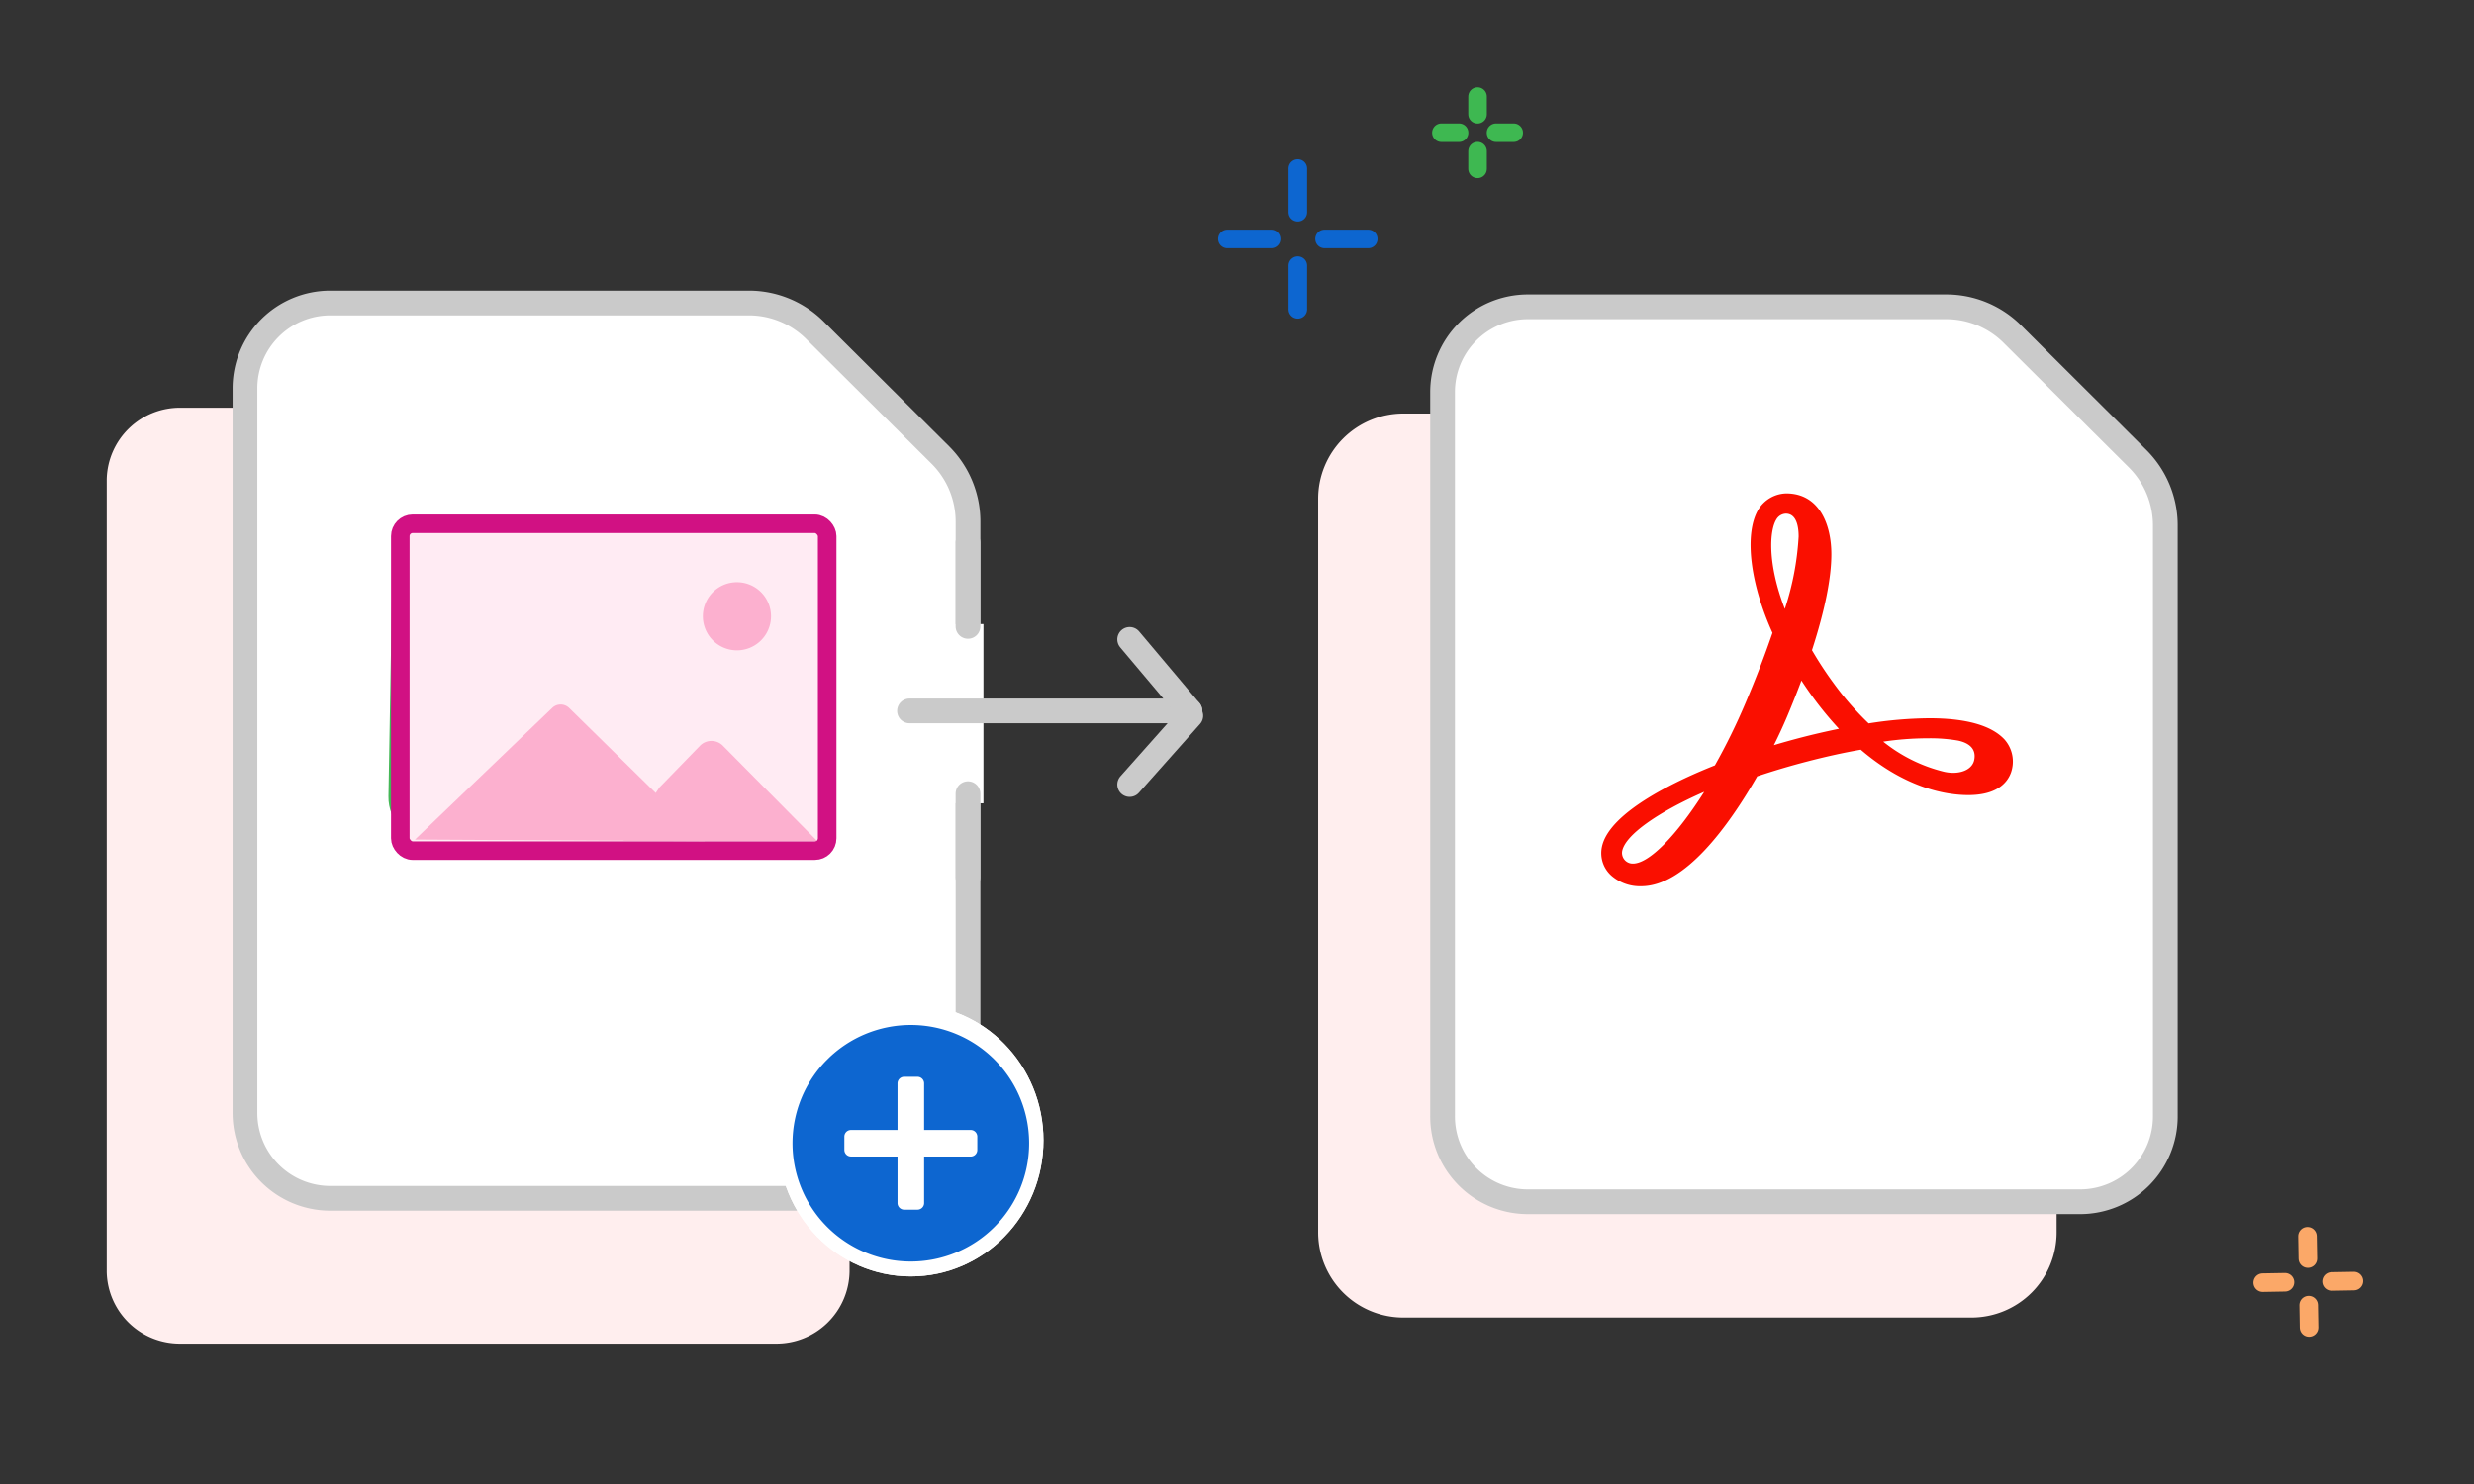 <svg xmlns="http://www.w3.org/2000/svg" xmlns:xlink="http://www.w3.org/1999/xlink" width="400" height="240" viewBox="0 0 400 240">
  <rect x="0" y="0" width="400" height="240" fill="#333333" stroke="none"/>
  <defs>
    <clipPath id="clip-Convert-JPG-to-PDF.svg">
      <rect width="400" height="240"/>
    </clipPath>
  </defs>
  <g id="Convert-JPG-to-PDF.svg" clip-path="url(#clip-Convert-JPG-to-PDF.svg)">
    <path id="Path_101359" data-name="Path 101359" d="M11.587,0H139.758a11.832,11.832,0,0,1,11.587,12.062v95.975A11.832,11.832,0,0,1,139.758,120.1H11.587A11.832,11.832,0,0,1,0,108.037V12.062A11.832,11.832,0,0,1,11.587,0Z" transform="translate(137.356 65.942) rotate(90)" fill="#fee"/>
    <g id="Group_159996" data-name="Group 159996" transform="translate(39.607 49.004)">
      <path id="Path_101375" data-name="Path 101375" d="M0,130.987V13.806A13.791,13.791,0,0,1,13.772,0H81.484A15.134,15.134,0,0,1,92.156,4.409l20.272,20.169a15.208,15.208,0,0,1,4.476,10.78v95.63a13.791,13.791,0,0,1-13.772,13.806H13.772A13.791,13.791,0,0,1,0,130.987Z" transform="translate(0 0)" fill="#fff" stroke="#cacaca" stroke-linecap="round" stroke-linejoin="round" stroke-width="4"/>
      <g id="Group_155657" data-name="Group 155657" transform="translate(25.825 38.302) rotate(1)">
        <path id="Path_101549" data-name="Path 101549" d="M4.382,0H62.908A4.382,4.382,0,0,1,67.29,4.382V7.107a4.382,4.382,0,0,1-4.382,4.382H4.382A4.382,4.382,0,0,1,0,7.107V4.382A4.382,4.382,0,0,1,4.382,0Z" transform="translate(0 1.032)" fill="#e1f5d0"/>
        <g id="Path_101548" data-name="Path 101548" transform="translate(1.094 1.032)" fill="none" stroke-linecap="round">
          <path d="M4.382,0H60.72A4.382,4.382,0,0,1,65.1,4.382v36.1A4.382,4.382,0,0,1,60.72,44.86H4.382A4.382,4.382,0,0,1,0,40.478V4.382A4.382,4.382,0,0,1,4.382,0Z" stroke="none"/>
          <path d="M 60.72 0 L 4.382 1.1444091796875e-05 C 1.962 1.1444091796875e-05 7.62939453125e-06 1.962 7.62939453125e-06 4.382 L 7.62939453125e-06 40.478 C 7.62939453125e-06 42.898 1.962 44.86 4.382 44.86 L 60.72 44.86 C 63.14 44.86 65.101 42.898 65.101 40.478 L 65.101 4.382 C 65.101 1.962 63.14 0 60.72 0 M 60.72 -3 C 64.79 -3 68.101 0.311 68.101 4.382 L 68.101 40.478 C 68.101 44.548 64.79 47.86 60.72 47.86 L 4.382 47.86 C 0.311 47.86 -3 44.548 -3 40.478 L -3 4.382 C -3 0.311 0.311 -3 4.382 -3 L 60.72 -3 Z" stroke="none" fill="#44b756"/>
        </g>
        <line id="Line_6839" data-name="Line 6839" x2="66.743" transform="translate(0.274 12.247)" fill="none" stroke="#3eb851" stroke-width="3"/>
        <line id="Line_6846" data-name="Line 6846" x2="66.743" transform="translate(0.274 21)" fill="none" stroke="#3eb851" stroke-width="3"/>
        <path id="Path_101226" data-name="Path 101226" d="M0,0V47.807" transform="translate(11.762 0)" fill="none" stroke="#3eb851" stroke-width="3"/>
        <path id="Path_101227" data-name="Path 101227" d="M0,0V47.807" transform="translate(44.586 0)" fill="none" stroke="#3eb851" stroke-width="3"/>
        <line id="Line_6840" data-name="Line 6840" x2="66.743" transform="translate(0.274 29.753)" fill="none" stroke="#3eb851" stroke-width="3"/>
        <line id="Line_6841" data-name="Line 6841" x2="66.743" transform="translate(0.274 38.506)" fill="none" stroke="#3eb851" stroke-width="3"/>
      </g>
    </g>
    <path id="Path_101390" data-name="Path 101390" d="M13.777,0A13.775,13.775,0,0,0,0,13.774V132.42A13.777,13.777,0,0,0,13.777,146.2h91.841a13.777,13.777,0,0,0,13.777-13.777V34.9a11.565,11.565,0,0,0-3.4-8.129L92.484,3.35A11.343,11.343,0,0,0,84.4,0Z" transform="translate(213.122 66.88)" fill="#fee" style="isolation: isolate"/>
    <line id="Line_6856" data-name="Line 6856" y2="28.986" transform="translate(156.505 100.927)" fill="none" stroke="#fff" stroke-width="5"/>
    <g id="Group_159997" data-name="Group 159997" transform="translate(125.813 162.429)">
      <g id="Ellipse_10670" data-name="Ellipse 10670" transform="translate(0)" fill="#fff" stroke="#fff" stroke-width="1">
        <ellipse cx="21.448" cy="21.998" rx="21.448" ry="21.998" stroke="none"/>
        <ellipse cx="21.448" cy="21.998" rx="20.948" ry="21.498" fill="none"/>
      </g>
      <path id="Path_101403" data-name="Path 101403" d="M28.18,9.05A19.13,19.13,0,1,1,9.05,28.18,19.13,19.13,0,0,1,28.18,9.05Zm-10.747,20.2a1.075,1.075,0,0,0,1.075,1.075h7.523v7.523a1.075,1.075,0,0,0,1.075,1.075h2.149a1.075,1.075,0,0,0,1.075-1.075V30.33h7.523a1.075,1.075,0,0,0,1.075-1.075V27.105a1.075,1.075,0,0,0-1.075-1.075H30.33V18.508a1.075,1.075,0,0,0-1.075-1.075H27.105a1.075,1.075,0,0,0-1.075,1.075v7.523H18.508a1.075,1.075,0,0,0-1.075,1.075Z" transform="translate(-6.73 -5.718)" fill="#0d66d0"/>
    </g>
    <line id="Line_6857" data-name="Line 6857" y2="13.527" transform="translate(156.505 128.357)" fill="none" stroke="#cacaca" stroke-linecap="round" stroke-width="4"/>
    <line id="Line_6858" data-name="Line 6858" y2="13.527" transform="translate(156.505 87.777)" fill="none" stroke="#cacaca" stroke-linecap="round" stroke-width="4"/>
    <g id="Group_156101" data-name="Group 156101" transform="translate(233.238 49.619)">
      <path id="Path_101552" data-name="Path 101552" d="M0,130.934V13.8A13.785,13.785,0,0,1,13.767,0H81.451A15.128,15.128,0,0,1,92.118,4.407l20.263,20.16a15.2,15.2,0,0,1,4.474,10.776v95.591a13.785,13.785,0,0,1-13.767,13.8H13.767A13.785,13.785,0,0,1,0,130.934Z" transform="translate(0 0)" fill="#fff" stroke="#cacaca" stroke-linecap="round" stroke-linejoin="round" stroke-width="4"/>
    </g>
    <g id="Group_155517" data-name="Group 155517" transform="translate(198.451 27.256)">
      <line id="Line_6847" data-name="Line 6847" y2="7.067" transform="translate(11.386 0)" fill="none" stroke="#0d66d0" stroke-linecap="round" stroke-width="3"/>
      <line id="Line_6848" data-name="Line 6848" y2="7.067" transform="translate(11.386 15.705)" fill="none" stroke="#0d66d0" stroke-linecap="round" stroke-width="3"/>
      <line id="Line_6850" data-name="Line 6850" y2="7.067" transform="translate(22.771 11.386) rotate(90)" fill="none" stroke="#0d66d0" stroke-linecap="round" stroke-width="3"/>
      <line id="Line_6849" data-name="Line 6849" y2="7.067" transform="translate(7.067 11.386) rotate(90)" fill="none" stroke="#0d66d0" stroke-linecap="round" stroke-width="3"/>
    </g>
    <g id="Group_155518" data-name="Group 155518" transform="translate(365.704 200.063) rotate(-1)">
      <line id="Line_6847-2" data-name="Line 6847" y2="3.608" transform="translate(7.375 0)" fill="none" stroke="#fba868" stroke-linecap="round" stroke-width="3"/>
      <line id="Line_6848-2" data-name="Line 6848" y2="3.608" transform="translate(7.375 11.142)" fill="none" stroke="#fba868" stroke-linecap="round" stroke-width="3"/>
      <line id="Line_6850-2" data-name="Line 6850" y2="3.608" transform="translate(14.75 7.375) rotate(90)" fill="none" stroke="#fba868" stroke-linecap="round" stroke-width="3"/>
      <line id="Line_6849-2" data-name="Line 6849" y2="3.608" transform="translate(3.608 7.375) rotate(90)" fill="none" stroke="#fba868" stroke-linecap="round" stroke-width="3"/>
    </g>
    <g id="Group_155519" data-name="Group 155519" transform="translate(233.046 15.617)">
      <line id="Line_6847-3" data-name="Line 6847" y2="2.86" transform="translate(5.846 0)" fill="none" stroke="#3eb851" stroke-linecap="round" stroke-width="3"/>
      <line id="Line_6848-3" data-name="Line 6848" y2="2.86" transform="translate(5.846 8.832)" fill="none" stroke="#3eb851" stroke-linecap="round" stroke-width="3"/>
      <line id="Line_6850-3" data-name="Line 6850" y2="2.86" transform="translate(11.692 5.846) rotate(90)" fill="none" stroke="#3eb851" stroke-linecap="round" stroke-width="3"/>
      <line id="Line_6849-3" data-name="Line 6849" y2="2.86" transform="translate(2.86 5.846) rotate(90)" fill="none" stroke="#3eb851" stroke-linecap="round" stroke-width="3"/>
    </g>
    <g id="Group_156096" data-name="Group 156096" transform="translate(64.721 84.706)">
      <g id="Group_156094" data-name="Group 156094" transform="translate(0 0)">
        <rect id="Rectangle_148676" data-name="Rectangle 148676" width="67" height="52" transform="translate(1.279 1.294)" fill="#ffebf3"/>
        <g id="Group_155647" data-name="Group 155647" transform="translate(0 0)">
          <rect id="Rectangle_148640" data-name="Rectangle 148640" width="69.018" height="52.865" rx="2" transform="translate(0 0)" fill="none" stroke="#d11183" stroke-linecap="round" stroke-linejoin="round" stroke-width="3"/>
          <path id="Path_101153" data-name="Path 101153" d="M4,8.021A4.01,4.01,0,1,0,0,4,4.014,4.014,0,0,0,4,8.021Z" transform="translate(50.419 10.948)" fill="#fcb0cf" stroke="#fcb0cf" stroke-linecap="round" stroke-linejoin="round" stroke-width="3"/>
          <path id="Union_1" data-name="Union 1" d="M41.739,22.066H33.748l.028-.042L0,21.844,22.191.554a1.966,1.966,0,0,1,2.741.005l14,13.749.6-.9,6.63-6.819a2.609,2.609,0,0,1,3.56.007l15.311,15.47h-18.2l.028.027Z" transform="translate(2.369 29.233)" fill="#fcb0cf"/>
          <rect id="Rectangle_148641" data-name="Rectangle 148641" width="69.018" height="52.865" rx="2" transform="translate(0 0)" fill="none" stroke="#d11183" stroke-linecap="round" stroke-linejoin="round" stroke-width="2"/>
        </g>
      </g>
    </g>
    <path id="Path_102751" data-name="Path 102751" d="M208.145,257.618c-4.5,7.112-8.929,11.6-11.518,11.6a1.729,1.729,0,0,1-1.746-2.031c.491-2.547,5.619-6.22,13.264-9.574Zm21.632-10.166c-1.934.4-3.931.859-5.956,1.383-1.454.379-2.931.791-4.408,1.232.786-1.574,1.506-3.135,2.132-4.617.827-1.96,1.605-3.92,2.32-5.839.626.966,1.276,1.905,1.939,2.809a56.312,56.312,0,0,0,4.129,5Zm-9.994-33.84a1.861,1.861,0,0,1,1.556-.987c1.7,0,2.075,2.015,2.075,3.7a45.418,45.418,0,0,1-2.232,11.709c-2.861-7.434-2.461-12.641-1.4-14.426Zm32.023,38.843c-.248,1.266-1.582,2.083-3.409,2.083a6.621,6.621,0,0,1-1.54-.188,25.274,25.274,0,0,1-9.764-4.85,49.3,49.3,0,0,1,7.225-.545,26.555,26.555,0,0,1,4.816.363c1.446.295,3.08,1.078,2.673,3.137Zm4.849-3.354c-2.132-2.245-6.212-3.388-12.124-3.388a65.192,65.192,0,0,0-9.793.835,48.1,48.1,0,0,1-5.64-6.46,59.017,59.017,0,0,1-3.529-5.382c2.08-6.431,3.137-11.654,3.137-15.522,0-4.753-1.918-9.835-7.3-9.835a5.435,5.435,0,0,0-4.508,2.613c-2.3,3.868-1.378,11.834,2.289,19.938-1.276,3.722-2.667,7.347-4.372,11.364a100.46,100.46,0,0,1-4.944,10.07c-5.492,2.172-17.167,7.434-18.278,13.249a4.874,4.874,0,0,0,1.6,4.633,7.031,7.031,0,0,0,4.758,1.665c7.031,0,14.042-9.553,18.764-17.775,2.681-.9,5.419-1.707,8.144-2.414,2.989-.778,5.878-1.415,8.6-1.89,7.444,6.374,14.063,7.34,17.381,7.34,4.557,0,6.262-1.937,6.883-3.568a5.391,5.391,0,0,0-1.065-5.473Z" transform="translate(67.392 -129.554)" fill="#fa0f00" fill-rule="evenodd"/>
    <g id="Group_160019" data-name="Group 160019" transform="translate(147.051 126.878) rotate(-90)">
      <line id="Line_6851" data-name="Line 6851" y2="45.338" transform="translate(11.906 0)" fill="none" stroke="#cacaca" stroke-linecap="round" stroke-width="4"/>
      <line id="Line_6854" data-name="Line 6854" x2="11.118" y2="9.883" transform="translate(0 35.594)" fill="none" stroke="#cacaca" stroke-linecap="round" stroke-width="4"/>
      <line id="Line_6855" data-name="Line 6855" x1="11.566" y2="9.744" transform="translate(11.906 35.594)" fill="none" stroke="#cacaca" stroke-linecap="round" stroke-width="4"/>
    </g>
  </g>
</svg>
